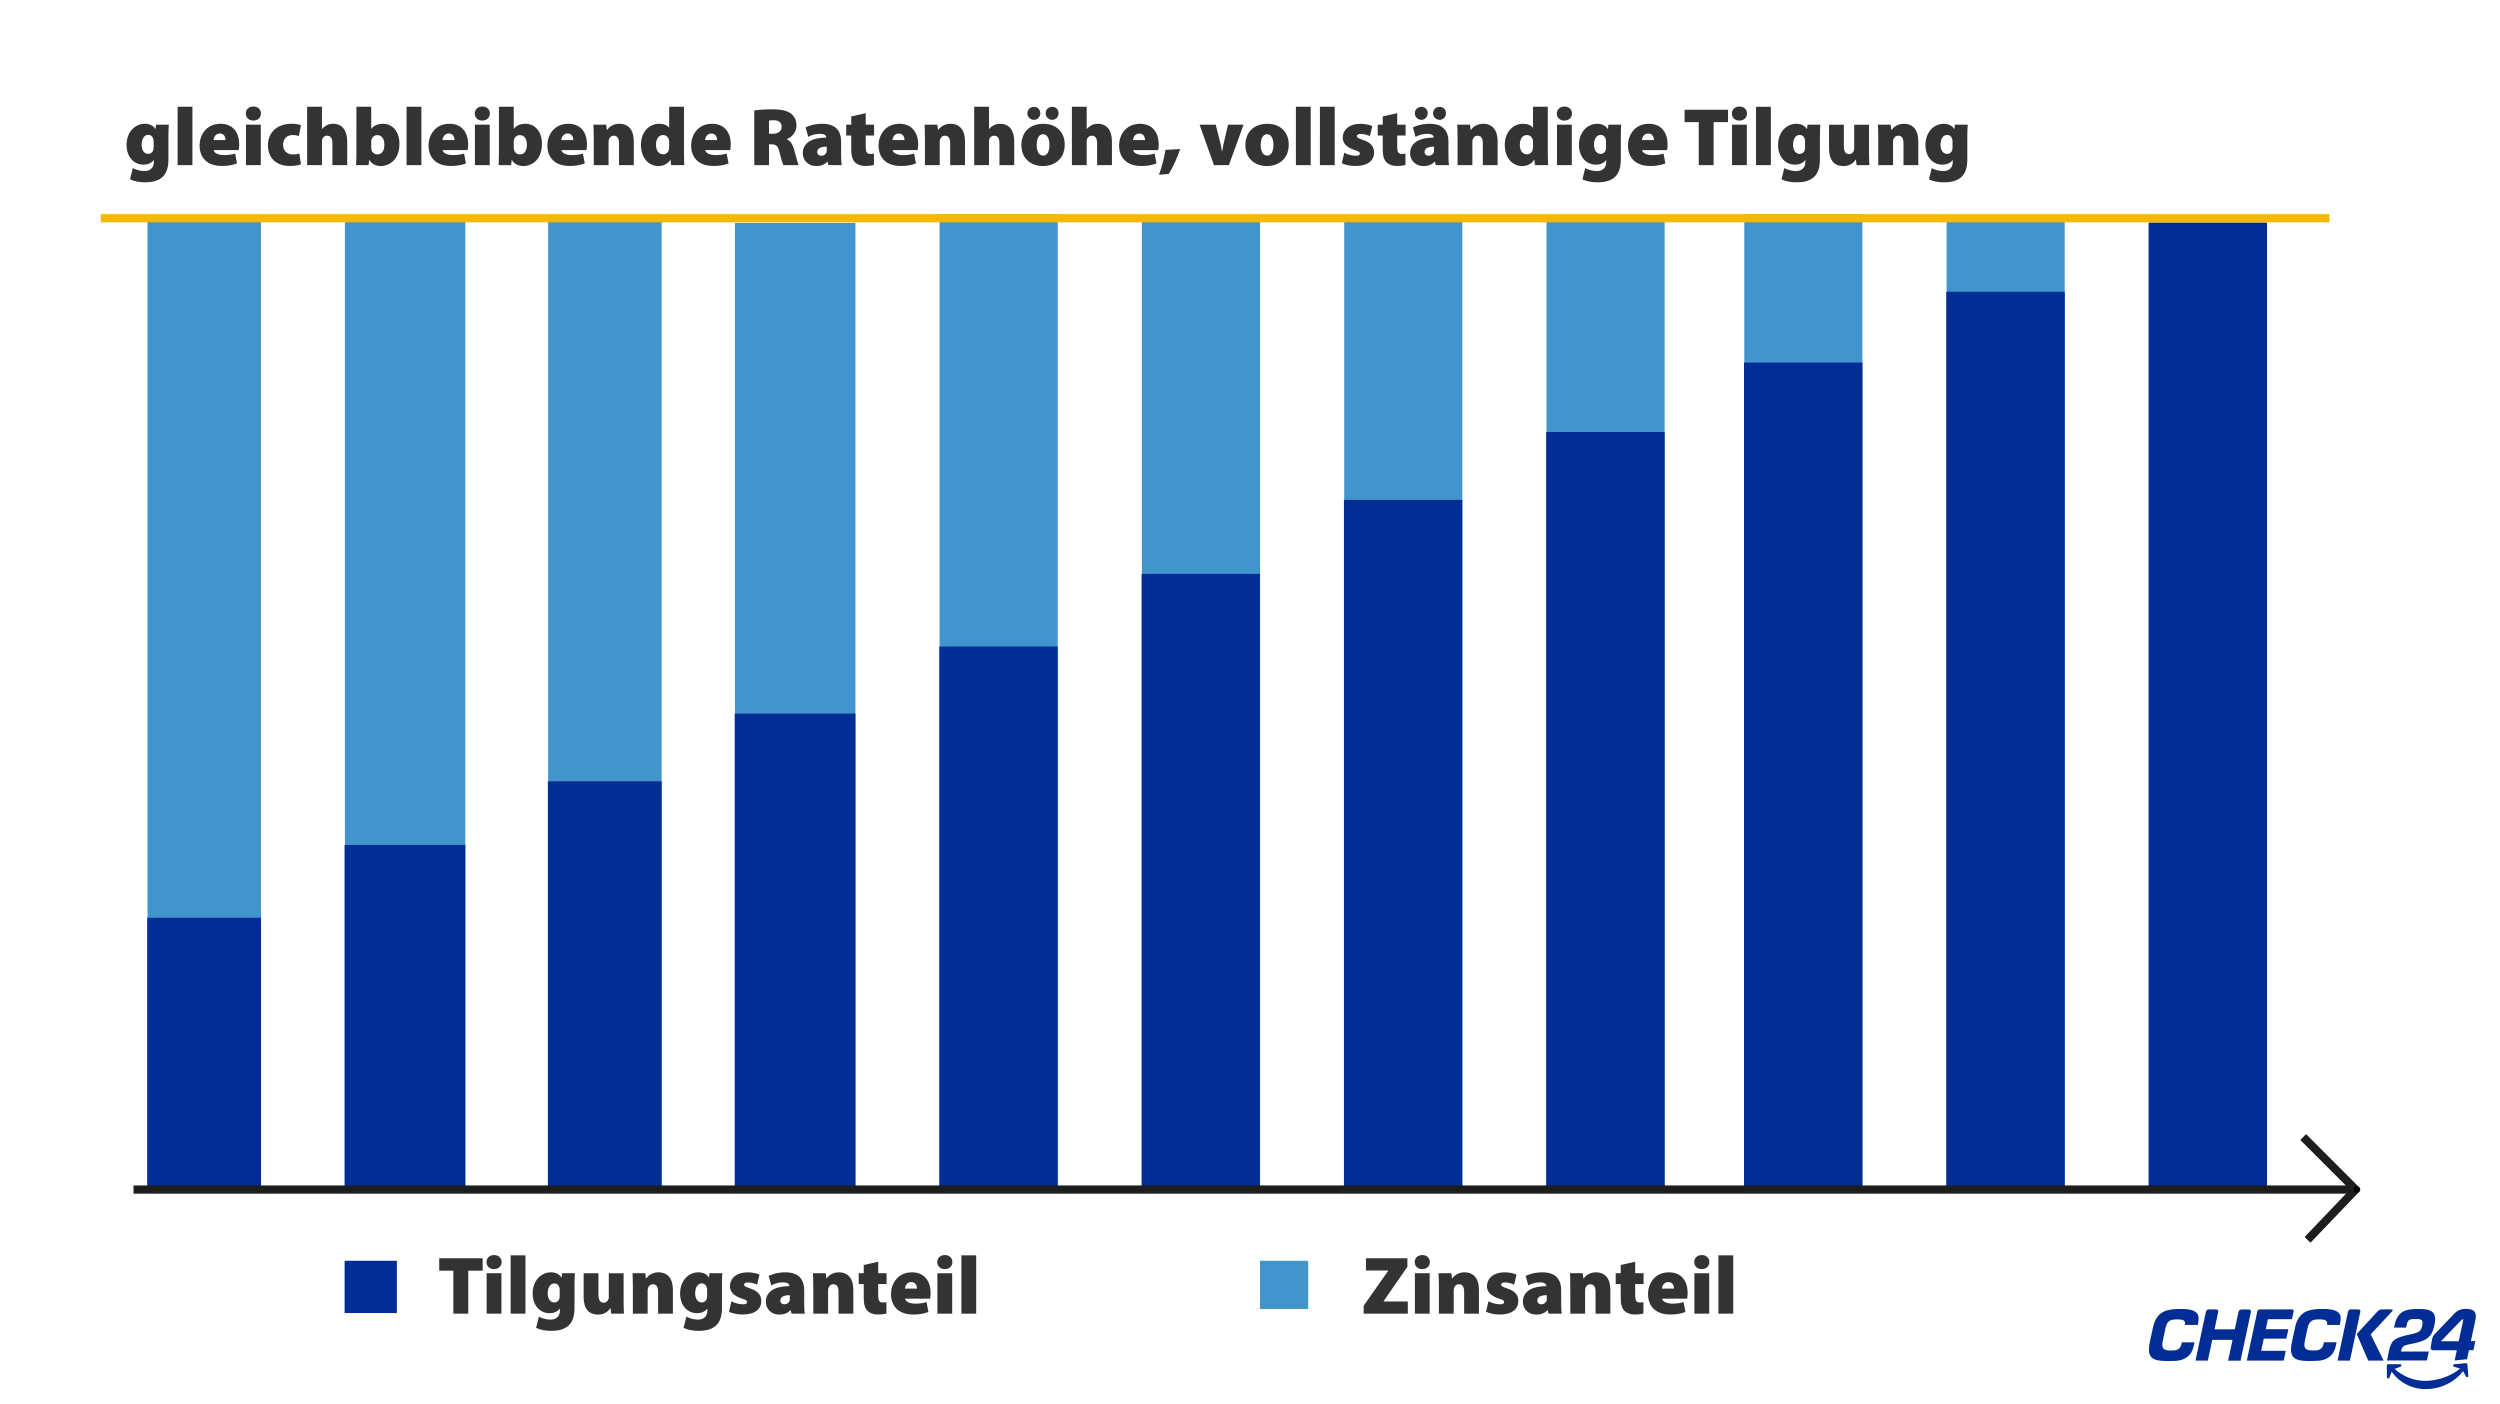 <svg xmlns="http://www.w3.org/2000/svg" viewBox="0 0 608 341.57">
  <defs>
    <clipPath id="b">
      <use fill="none" href="#a"/>
    </clipPath>
    <clipPath id="c">
      <use fill="none" href="#a"/>
    </clipPath>
    <path id="a" d="M522.61 318.34h79.49v19.49h-79.49z"/>
  </defs>
  <path fill="#333" stroke="#1d1d1b" stroke-miterlimit="10" stroke-width="2" d="m560.13 276.53 12.76 12.77m-11.7 12.23 11.7-12.23"/>
  <path fill="#4294cc" d="M35.87 53.07h27.6v235.48h-27.6z"/>
  <path fill="#022d94" d="M35.81 223.2h27.67v65.92H35.81z"/>
  <path fill="#4294cc" d="M83.88 53.63h29.29v235.48H83.88z"/>
  <path fill="#022d94" d="M83.81 205.48h29.36v83.63H83.81z"/>
  <path fill="#4294cc" d="M133.31 53.63h27.6v235.48h-27.6z"/>
  <path fill="#022d94" d="M133.24 190.01h27.67v99.1h-27.67z"/>
  <path fill="#4294cc" d="M178.75 54.2h29.29v235.48h-29.29z"/>
  <path fill="#022d94" d="M178.68 173.54h29.36v116.14h-29.36z"/>
  <path fill="#4294cc" d="M228.51 52.07h28.73v236.48h-28.73z"/>
  <path fill="#022d94" d="M228.44 157.23h28.8v131.88h-28.8z"/>
  <path fill="#4294cc" d="M277.71 53.63h28.73V289.3h-28.73z"/>
  <path fill="#022d94" d="M277.64 139.56h28.8v149.73h-28.8z"/>
  <path fill="#4294cc" d="M326.91 53.07h28.73V289.3h-28.73z"/>
  <path fill="#022d94" d="M326.84 121.58h28.8v167.71h-28.8z"/>
  <path fill="#4294cc" d="M376.11 53.63h28.73V289.3h-28.73z"/>
  <path fill="#022d94" d="M376.04 105.06h28.8v184.23h-28.8z"/>
  <path fill="#4294cc" d="M424.21 52.07h28.73V289.3h-28.73z"/>
  <path fill="#022d94" d="M424.14 88.18h28.8v201.11h-28.8z"/>
  <path fill="#4294cc" d="M473.41 53.07h28.73V289.3h-28.73z"/>
  <path fill="#022d94" d="M473.34 70.95h28.8v218.3h-28.8z"/>
  <path fill="#8ab7d5" d="M522.61 53.07h28.73V289.3h-28.73z"/>
  <path fill="#022d94" d="M522.54 54.2h28.8v235.1h-28.8zM83.81 306.62h12.71v12.71H83.81z"/>
  <path fill="#4294cc" d="M306.44 306.62h11.72v11.72h-11.72z"/>
  <path fill="none" d="M106.4 305.29h138.92v16.38H106.4z"/>
  <path fill="#333" d="M110.26 309.03h-3.44v-3.02h10.56v3.02h-3.5v10.46h-3.62zm11.74-2.1c0 .96-.72 1.72-1.86 1.72s-1.82-.76-1.82-1.72.72-1.7 1.84-1.7 1.82.72 1.84 1.7m-3.65 12.56v-9.84h3.6v9.84zm5.84-14.2h3.6v14.2h-3.6zm15.63 4.36c-.06.6-.1 1.46-.1 3.04v5.36c0 1.74-.34 3.36-1.52 4.4-1.14.96-2.64 1.22-4.16 1.22-1.36 0-2.74-.26-3.66-.74l.68-2.72c.6.34 1.72.72 2.84.72 1.28 0 2.28-.7 2.28-2.22v-.44h-.04c-.6.76-1.48 1.1-2.46 1.1-2.4 0-4.14-1.92-4.14-4.78 0-3.1 2-5.16 4.46-5.16 1.2 0 2.02.46 2.54 1.26h.04l.12-1.04zm-3.7 4.06c0-.14-.02-.32-.04-.46-.16-.7-.62-1.12-1.28-1.12-.86 0-1.6.84-1.6 2.4 0 1.28.6 2.22 1.6 2.22.66 0 1.14-.44 1.26-.98.06-.2.06-.52.06-.74zm15.54 2.42c0 1.4.04 2.52.08 3.36h-3.1l-.16-1.3h-.08c-.36.54-1.22 1.52-2.98 1.52-2.2 0-3.48-1.42-3.48-4.26v-5.8h3.6v5.22c0 1.26.42 1.94 1.26 1.94.68 0 1.02-.46 1.16-.84.08-.14.1-.32.1-.52v-5.8h3.6zm2.25-3.14c0-1.3-.04-2.44-.08-3.34h3.1l.16 1.26h.08c.36-.52 1.3-1.48 2.94-1.48 2.3 0 3.54 1.56 3.54 4.26v5.8h-3.6v-5.36c0-1.14-.4-1.8-1.26-1.8-.7 0-1.02.48-1.18.86-.08.18-.1.46-.1.72v5.58h-3.6zm21.77-3.34c-.06.6-.1 1.46-.1 3.04v5.36c0 1.74-.34 3.36-1.52 4.4-1.14.96-2.64 1.22-4.16 1.22-1.36 0-2.74-.26-3.66-.74l.68-2.72c.6.34 1.72.72 2.84.72 1.28 0 2.28-.7 2.28-2.22v-.44H172c-.6.76-1.48 1.1-2.46 1.1-2.4 0-4.14-1.92-4.14-4.78 0-3.1 2-5.16 4.46-5.16 1.2 0 2.02.46 2.54 1.26h.04l.12-1.04zm-3.7 4.06c0-.14-.02-.32-.04-.46-.16-.7-.62-1.12-1.28-1.12-.86 0-1.6.84-1.6 2.4 0 1.28.6 2.22 1.6 2.22.66 0 1.14-.44 1.26-.98.06-.2.06-.52.06-.74zm5.91 2.76c.56.34 1.84.74 2.74.74.76 0 1.06-.18 1.06-.54s-.22-.52-1.28-.86c-2.16-.68-2.9-1.86-2.88-3 0-1.96 1.66-3.38 4.24-3.38 1.22 0 2.3.26 2.94.56l-.58 2.44c-.46-.22-1.38-.54-2.18-.54-.62 0-.98.16-.98.56 0 .32.32.52 1.48.9 1.94.64 2.68 1.64 2.7 3.06 0 1.88-1.46 3.28-4.5 3.28-1.36 0-2.58-.28-3.36-.68zm14.61 3.02-.2-.86h-.06c-.7.78-1.68 1.08-2.74 1.08-2 0-3.24-1.46-3.24-3.1 0-2.64 2.36-3.8 5.7-3.82v-.08c0-.4-.3-.84-1.6-.84-1.04 0-2.14.36-2.78.74l-.64-2.3c.64-.32 2.04-.88 4.08-.88 3.38 0 4.56 1.88 4.56 4.34v3.32c0 .98.04 1.9.16 2.4zm-.42-4.5c-1.46 0-2.3.42-2.3 1.28 0 .62.42.94 1.02.94.52 0 1.08-.36 1.24-.9.04-.16.04-.34.04-.52zm5.71-2c0-1.3-.04-2.44-.08-3.34h3.1l.16 1.26h.08c.36-.52 1.3-1.48 2.94-1.48 2.3 0 3.54 1.56 3.54 4.26v5.8h-3.6v-5.36c0-1.14-.4-1.8-1.26-1.8-.7 0-1.02.48-1.18.86-.08.18-.1.46-.1.72v5.58h-3.6zm15.79-6.14v2.8h2.04v2.64h-2.04v2.82c0 1.18.28 1.66 1.14 1.66.38 0 .66-.04.86-.08v2.74c-.42.14-1.22.26-2.14.26-1.06 0-1.94-.36-2.46-.88-.6-.6-.92-1.58-.92-3.08v-3.44h-1.22v-2.64h1.22v-2zm6.53 8.98c.12.78 1.26 1.22 2.52 1.22.94 0 1.82-.1 2.7-.38l.46 2.4c-1.18.48-2.46.62-3.68.62-3.46 0-5.42-1.9-5.42-5.02 0-2.3 1.48-5.24 5.1-5.24 3.18 0 4.54 2.34 4.54 5.04 0 .6-.08 1.12-.14 1.36zm2.9-2.44c0-.56-.26-1.6-1.4-1.6-1.06 0-1.48.98-1.54 1.6zm8.61-6.46c0 .96-.72 1.72-1.86 1.72s-1.82-.76-1.82-1.72.72-1.7 1.84-1.7 1.82.72 1.84 1.7m-3.65 12.56v-9.84h3.6v9.84zm5.84-14.2h3.6v14.2h-3.6z"/>
  <path fill="none" d="M331.22 305.29h103.91v16.38H331.22z"/>
  <path fill="#333" d="m331.64 317.57 5.96-8.5v-.08h-5.4v-2.98h10.08v2.06l-5.78 8.36v.08h5.88v2.98h-10.74zm16.1-10.64c0 .96-.72 1.72-1.86 1.72s-1.82-.76-1.82-1.72.72-1.7 1.84-1.7 1.82.72 1.84 1.7m-3.64 12.56v-9.84h3.6v9.84zm5.84-6.5c0-1.3-.04-2.44-.08-3.34h3.1l.16 1.26h.08c.36-.52 1.3-1.48 2.94-1.48 2.3 0 3.54 1.56 3.54 4.26v5.8h-3.6v-5.36c0-1.14-.4-1.8-1.26-1.8-.7 0-1.02.48-1.18.86-.08.18-.1.46-.1.72v5.58h-3.6zm12.06 3.48c.56.34 1.84.74 2.74.74.76 0 1.06-.18 1.06-.54s-.22-.52-1.28-.86c-2.16-.68-2.9-1.86-2.88-3 0-1.96 1.66-3.38 4.24-3.38 1.22 0 2.3.26 2.94.56l-.58 2.44c-.46-.22-1.38-.54-2.18-.54-.62 0-.98.16-.98.56 0 .32.32.52 1.48.9 1.94.64 2.68 1.64 2.7 3.06 0 1.88-1.46 3.28-4.5 3.28-1.36 0-2.58-.28-3.36-.68zm14.6 3.02-.2-.86h-.06c-.7.78-1.68 1.08-2.74 1.08-2 0-3.24-1.46-3.24-3.1 0-2.64 2.36-3.8 5.7-3.82v-.08c0-.4-.3-.84-1.6-.84-1.04 0-2.14.36-2.78.74l-.64-2.3c.64-.32 2.04-.88 4.08-.88 3.38 0 4.56 1.88 4.56 4.34v3.32c0 .98.04 1.9.16 2.4zm-.42-4.5c-1.46 0-2.3.42-2.3 1.28 0 .62.42.94 1.02.94.52 0 1.08-.36 1.24-.9.04-.16.04-.34.04-.52zm5.72-2c0-1.3-.04-2.44-.08-3.34h3.1l.16 1.26h.08c.36-.52 1.3-1.48 2.94-1.48 2.3 0 3.54 1.56 3.54 4.26v5.8h-3.6v-5.36c0-1.14-.4-1.8-1.26-1.8-.7 0-1.02.48-1.18.86-.08.18-.1.46-.1.72v5.58h-3.6zm15.78-6.14v2.8h2.04v2.64h-2.04v2.82c0 1.18.28 1.66 1.14 1.66.38 0 .66-.04.86-.08v2.74c-.42.14-1.22.26-2.14.26-1.06 0-1.94-.36-2.46-.88-.6-.6-.92-1.58-.92-3.08v-3.44h-1.22v-2.64h1.22v-2zm6.54 8.98c.12.78 1.26 1.22 2.52 1.22.94 0 1.82-.1 2.7-.38l.46 2.4c-1.18.48-2.46.62-3.68.62-3.46 0-5.42-1.9-5.42-5.02 0-2.3 1.48-5.24 5.1-5.24 3.18 0 4.54 2.34 4.54 5.04 0 .6-.08 1.12-.14 1.36zm2.9-2.44c0-.56-.26-1.6-1.4-1.6-1.06 0-1.48.98-1.54 1.6zm8.6-6.46c0 .96-.72 1.72-1.86 1.72s-1.82-.76-1.82-1.72.72-1.7 1.84-1.7 1.82.72 1.84 1.7m-3.64 12.56v-9.84h3.6v9.84zm5.84-14.2h3.6v14.2h-3.6z"/>
  <path fill="#fab400" stroke="#f6b807" stroke-miterlimit="10" stroke-width="2" d="M24.51 53.07h542"/>
  <path fill="none" d="M30.16 25.96h536.35v20.33H30.16z"/>
  <path fill="#333" d="M41.06 30.32c-.06.6-.1 1.46-.1 3.04v5.36c0 1.74-.34 3.36-1.52 4.4-1.14.96-2.64 1.22-4.16 1.22-1.36 0-2.74-.26-3.66-.74l.68-2.72c.6.34 1.72.72 2.84.72 1.28 0 2.28-.7 2.28-2.22v-.44h-.04c-.6.76-1.48 1.1-2.46 1.1-2.4 0-4.14-1.92-4.14-4.78 0-3.1 2-5.16 4.46-5.16 1.2 0 2.02.46 2.54 1.26h.04l.12-1.04zm-3.7 4.06c0-.14-.02-.32-.04-.46-.16-.7-.62-1.12-1.28-1.12-.86 0-1.6.84-1.6 2.4 0 1.28.6 2.22 1.6 2.22.66 0 1.14-.44 1.26-.98.06-.2.06-.52.06-.74zm5.84-8.42h3.6v14.2h-3.6zm8.76 10.54c.12.78 1.26 1.22 2.52 1.22.94 0 1.82-.1 2.7-.38l.46 2.4c-1.18.48-2.46.62-3.68.62-3.46 0-5.42-1.9-5.42-5.02 0-2.3 1.48-5.24 5.1-5.24 3.18 0 4.54 2.34 4.54 5.04 0 .6-.08 1.12-.14 1.36zm2.9-2.44c0-.56-.26-1.6-1.4-1.6-1.06 0-1.48.98-1.54 1.6zm8.6-6.46c0 .96-.72 1.72-1.86 1.72s-1.82-.76-1.82-1.72.72-1.7 1.84-1.7 1.82.72 1.84 1.7m-3.64 12.56v-9.84h3.6v9.84zm13.38-.2c-.6.26-1.62.4-2.72.4-3.26 0-5.32-1.9-5.32-5.04 0-2.8 1.92-5.22 5.76-5.22.72 0 1.58.1 2.28.34l-.52 2.66c-.34-.14-.82-.26-1.54-.26-1.36 0-2.3.92-2.3 2.36 0 1.6 1.12 2.36 2.38 2.36.62 0 1.14-.06 1.58-.24zm1.5-14h3.6v5.4h.04c.34-.4.7-.68 1.16-.92.42-.22.98-.34 1.5-.34 2.22 0 3.44 1.58 3.44 4.36v5.7h-3.6v-5.3c0-1.16-.38-1.86-1.28-1.86-.68 0-1 .4-1.16.78-.08.16-.1.42-.1.58v5.8h-3.6zm11.9 14.2c.04-.64.08-1.9.08-3.12V25.96h3.6v5.36h.04c.56-.74 1.54-1.22 2.8-1.22 2.34 0 4.06 1.92 4.02 4.94 0 3.56-2.24 5.34-4.52 5.34-1.04 0-2.14-.38-2.8-1.48h-.04l-.14 1.26zm3.68-4.28c0 .18.02.36.04.5.14.62.7 1.18 1.42 1.18 1.06 0 1.74-.8 1.74-2.36 0-1.34-.54-2.34-1.74-2.34-.7 0-1.3.52-1.42 1.22-.02.16-.04.32-.04.48zm8.6-9.92h3.6v14.2h-3.6zm8.76 10.54c.12.78 1.26 1.22 2.52 1.22.94 0 1.82-.1 2.7-.38l.46 2.4c-1.18.48-2.46.62-3.68.62-3.46 0-5.42-1.9-5.42-5.02 0-2.3 1.48-5.24 5.1-5.24 3.18 0 4.54 2.34 4.54 5.04 0 .6-.08 1.12-.14 1.36zm2.9-2.44c0-.56-.26-1.6-1.4-1.6-1.06 0-1.48.98-1.54 1.6zm8.6-6.46c0 .96-.72 1.72-1.86 1.72s-1.82-.76-1.82-1.72.72-1.7 1.84-1.7 1.82.72 1.84 1.7m-3.64 12.56v-9.84h3.6v9.84zm5.76 0c.04-.64.08-1.9.08-3.12V25.96h3.6v5.36h.04c.56-.74 1.54-1.22 2.8-1.22 2.34 0 4.06 1.92 4.02 4.94 0 3.56-2.24 5.34-4.52 5.34-1.04 0-2.14-.38-2.8-1.48h-.04l-.14 1.26zm3.68-4.28c0 .18.02.36.04.5.14.62.7 1.18 1.42 1.18 1.06 0 1.74-.8 1.74-2.36 0-1.34-.54-2.34-1.74-2.34-.7 0-1.3.52-1.42 1.22-.02.16-.04.32-.04.48zm11.6.62c.12.78 1.26 1.22 2.52 1.22.94 0 1.82-.1 2.7-.38l.46 2.4c-1.18.48-2.46.62-3.68.62-3.46 0-5.42-1.9-5.42-5.02 0-2.3 1.48-5.24 5.1-5.24 3.18 0 4.54 2.34 4.54 5.04 0 .6-.08 1.12-.14 1.36zm2.9-2.44c0-.56-.26-1.6-1.4-1.6-1.06 0-1.48.98-1.54 1.6zm4.96-.4c0-1.3-.04-2.44-.08-3.34h3.1l.16 1.26h.08c.36-.52 1.3-1.48 2.94-1.48 2.3 0 3.54 1.56 3.54 4.26v5.8h-3.6V34.8c0-1.14-.4-1.8-1.26-1.8-.7 0-1.02.48-1.18.86-.08.18-.1.46-.1.72v5.58h-3.6zm21.94-7.7v11.08c0 1.22.04 2.46.08 3.12h-3.2l-.14-1.34h-.04c-.66 1.12-1.84 1.56-2.98 1.56-2.28 0-4.18-1.98-4.18-5.08-.02-3.3 2.08-5.2 4.4-5.2 1.08 0 1.98.32 2.42.94h.04v-5.08zm-3.6 8.6c0-.14 0-.3-.02-.46-.14-.68-.68-1.26-1.44-1.26-1.2 0-1.74 1.08-1.74 2.38 0 1.5.74 2.3 1.74 2.3.72 0 1.28-.52 1.4-1.18.04-.2.06-.44.06-.66zm8.76 1.94c.12.78 1.26 1.22 2.52 1.22.94 0 1.82-.1 2.7-.38l.46 2.4c-1.18.48-2.46.62-3.68.62-3.46 0-5.42-1.9-5.42-5.02 0-2.3 1.48-5.24 5.1-5.24 3.18 0 4.54 2.34 4.54 5.04 0 .6-.08 1.12-.14 1.36zm2.9-2.44c0-.56-.26-1.6-1.4-1.6-1.06 0-1.48.98-1.54 1.6zm9.04-7.2c1.02-.16 2.56-.28 4.36-.28 2.06 0 3.54.28 4.56 1.04.86.66 1.34 1.62 1.34 2.94 0 1.68-1.26 2.88-2.32 3.26v.08c.9.38 1.38 1.24 1.72 2.4.42 1.38.86 3.34 1.12 3.86h-3.7c-.2-.4-.54-1.44-.94-3.1-.36-1.62-.86-1.96-1.98-1.96h-.58v5.06h-3.58zm3.58 5.66h.94c1.36 0 2.14-.68 2.14-1.68s-.66-1.58-1.86-1.6c-.68 0-1.04.04-1.22.08zm14.46 7.64-.2-.86h-.06c-.7.78-1.68 1.08-2.74 1.08-2 0-3.24-1.46-3.24-3.1 0-2.64 2.36-3.8 5.7-3.82v-.08c0-.4-.3-.84-1.6-.84-1.04 0-2.14.36-2.78.74l-.64-2.3c.64-.32 2.04-.88 4.08-.88 3.38 0 4.56 1.88 4.56 4.34v3.32c0 .98.04 1.9.16 2.4zm-.42-4.5c-1.46 0-2.3.42-2.3 1.28 0 .62.42.94 1.02.94.52 0 1.08-.36 1.24-.9.04-.16.04-.34.04-.52zm9.48-8.14v2.8h2.04v2.64h-2.04v2.82c0 1.18.28 1.66 1.14 1.66.38 0 .66-.04.86-.08v2.74c-.42.14-1.22.26-2.14.26-1.06 0-1.94-.36-2.46-.88-.6-.6-.92-1.58-.92-3.08v-3.44h-1.22v-2.64h1.22v-2zm6.54 8.98c.12.78 1.26 1.22 2.52 1.22.94 0 1.82-.1 2.7-.38l.46 2.4c-1.18.48-2.46.62-3.68.62-3.46 0-5.42-1.9-5.42-5.02 0-2.3 1.48-5.24 5.1-5.24 3.18 0 4.54 2.34 4.54 5.04 0 .6-.08 1.12-.14 1.36zm2.9-2.44c0-.56-.26-1.6-1.4-1.6-1.06 0-1.48.98-1.54 1.6zm4.96-.4c0-1.3-.04-2.44-.08-3.34h3.1l.16 1.26h.08c.36-.52 1.3-1.48 2.94-1.48 2.3 0 3.54 1.56 3.54 4.26v5.8h-3.6V34.8c0-1.14-.4-1.8-1.26-1.8-.7 0-1.02.48-1.18.86-.08.18-.1.46-.1.72v5.58h-3.6zm11.98-7.7h3.6v5.4h.04c.34-.4.7-.68 1.16-.92.42-.22.98-.34 1.5-.34 2.22 0 3.44 1.58 3.44 4.36v5.7h-3.6v-5.3c0-1.16-.38-1.86-1.28-1.86-.68 0-1 .4-1.16.78-.08.16-.1.42-.1.58v5.8h-3.6zm22.02 9.18c0 3.58-2.56 5.24-5.32 5.24-2.94 0-5.22-1.88-5.22-5.08s2.06-5.2 5.42-5.2c3.08 0 5.12 2.08 5.12 5.04m-9.08-7.58c0-.92.7-1.58 1.62-1.58.86 0 1.52.66 1.52 1.58 0 .86-.66 1.58-1.52 1.58-.92 0-1.62-.72-1.62-1.58m2.26 7.68c0 1.46.48 2.6 1.6 2.6.96 0 1.5-1.02 1.5-2.6 0-1.36-.44-2.6-1.52-2.6-1.18 0-1.58 1.3-1.58 2.6m2.18-7.68c0-.92.68-1.58 1.6-1.58s1.54.66 1.54 1.58c0 .86-.66 1.58-1.54 1.58s-1.6-.72-1.6-1.58m6.38-1.6h3.6v5.4h.04c.34-.4.7-.68 1.16-.92.42-.22.98-.34 1.5-.34 2.22 0 3.44 1.58 3.44 4.36v5.7h-3.6v-5.3c0-1.16-.38-1.86-1.28-1.86-.68 0-1 .4-1.16.78-.08.16-.1.42-.1.58v5.8h-3.6zm14.9 10.54c.12.78 1.26 1.22 2.52 1.22.94 0 1.82-.1 2.7-.38l.46 2.4c-1.18.48-2.46.62-3.68.62-3.46 0-5.42-1.9-5.42-5.02 0-2.3 1.48-5.24 5.1-5.24 3.18 0 4.54 2.34 4.54 5.04 0 .6-.08 1.12-.14 1.36zm2.9-2.44c0-.56-.26-1.6-1.4-1.6-1.06 0-1.48.98-1.54 1.6zm3.38 8.44c.72-2.02 1.26-4.08 1.58-6.06l3.58-.2c-.74 2.18-1.66 4.24-2.78 6.06zm13.8-12.18 1.06 4.18c.2.78.34 1.54.46 2.32h.06c.12-.8.24-1.5.44-2.32l.98-4.18h3.78l-3.58 9.84h-3.62l-3.5-9.84zm17.76 4.82c0 3.58-2.56 5.24-5.32 5.24-2.94 0-5.22-1.88-5.22-5.08s2.06-5.2 5.42-5.2c3.08 0 5.12 2.08 5.12 5.04m-6.82.1c0 1.46.48 2.6 1.6 2.6.96 0 1.5-1.02 1.5-2.6 0-1.36-.44-2.6-1.52-2.6-1.18 0-1.58 1.3-1.58 2.6m8.56-9.28h3.6v14.2h-3.6zm5.84 0h3.6v14.2H321zm5.92 11.18c.56.34 1.84.74 2.74.74.76 0 1.06-.18 1.06-.54s-.22-.52-1.28-.86c-2.16-.68-2.9-1.86-2.88-3 0-1.96 1.66-3.38 4.24-3.38 1.22 0 2.3.26 2.94.56l-.58 2.44c-.46-.22-1.38-.54-2.18-.54-.62 0-.98.16-.98.56 0 .32.32.52 1.48.9 1.94.64 2.68 1.64 2.7 3.06 0 1.88-1.46 3.28-4.5 3.28-1.36 0-2.58-.28-3.36-.68zm12.88-9.62v2.8h2.04v2.64h-2.04v2.82c0 1.18.28 1.66 1.14 1.66.38 0 .66-.04.86-.08v2.74c-.42.14-1.22.26-2.14.26-1.06 0-1.94-.36-2.46-.88-.6-.6-.92-1.58-.92-3.08v-3.44h-1.22v-2.64h1.22v-2zm9.38 12.64-.2-.86h-.06c-.7.78-1.68 1.08-2.74 1.08-2 0-3.24-1.46-3.24-3.1 0-2.64 2.36-3.8 5.7-3.82v-.08c0-.4-.3-.84-1.6-.84-1.04 0-2.14.36-2.78.74l-.64-2.3c.64-.32 2.04-.88 4.08-.88 3.38 0 4.56 1.88 4.56 4.34v3.32c0 .98.04 1.9.16 2.4zm-5.1-12.6c0-.92.7-1.58 1.62-1.58.86 0 1.52.66 1.52 1.58 0 .86-.66 1.58-1.52 1.58-.92 0-1.62-.72-1.62-1.58m4.68 8.1c-1.46 0-2.3.42-2.3 1.28 0 .62.42.94 1.02.94.52 0 1.08-.36 1.24-.9.04-.16.04-.34.04-.52zm-.24-8.1c0-.92.68-1.58 1.6-1.58s1.54.66 1.54 1.58c0 .86-.66 1.58-1.54 1.58s-1.6-.72-1.6-1.58m5.96 6.1c0-1.3-.04-2.44-.08-3.34h3.1l.16 1.26h.08c.36-.52 1.3-1.48 2.94-1.48 2.3 0 3.54 1.56 3.54 4.26v5.8h-3.6V34.8c0-1.14-.4-1.8-1.26-1.8-.7 0-1.02.48-1.18.86-.08.18-.1.46-.1.72v5.58h-3.6zm21.94-7.7v11.08c0 1.22.04 2.46.08 3.12h-3.2l-.14-1.34h-.04c-.66 1.12-1.84 1.56-2.98 1.56-2.28 0-4.18-1.98-4.18-5.08-.02-3.3 2.08-5.2 4.4-5.2 1.08 0 1.98.32 2.42.94h.04v-5.08zm-3.6 8.6c0-.14 0-.3-.02-.46-.14-.68-.68-1.26-1.44-1.26-1.2 0-1.74 1.08-1.74 2.38 0 1.5.74 2.3 1.74 2.3.72 0 1.28-.52 1.4-1.18.04-.2.06-.44.06-.66zm9.48-6.96c0 .96-.72 1.72-1.86 1.72s-1.82-.76-1.82-1.72.72-1.7 1.84-1.7 1.82.72 1.84 1.7m-3.64 12.56v-9.84h3.6v9.84zm15.62-9.84c-.06.6-.1 1.46-.1 3.04v5.36c0 1.74-.34 3.36-1.52 4.4-1.14.96-2.64 1.22-4.16 1.22-1.36 0-2.74-.26-3.66-.74l.68-2.72c.6.34 1.72.72 2.84.72 1.28 0 2.28-.7 2.28-2.22v-.44h-.04c-.6.76-1.48 1.1-2.46 1.1-2.4 0-4.14-1.92-4.14-4.78 0-3.1 2-5.16 4.46-5.16 1.2 0 2.02.46 2.54 1.26h.04l.12-1.04zm-3.7 4.06c0-.14-.02-.32-.04-.46-.16-.7-.62-1.12-1.28-1.12-.86 0-1.6.84-1.6 2.4 0 1.28.6 2.22 1.6 2.22.66 0 1.14-.44 1.26-.98.06-.2.06-.52.06-.74zm8.76 2.12c.12.78 1.26 1.22 2.52 1.22.94 0 1.82-.1 2.7-.38l.46 2.4c-1.18.48-2.46.62-3.68.62-3.46 0-5.42-1.9-5.42-5.02 0-2.3 1.48-5.24 5.1-5.24 3.18 0 4.54 2.34 4.54 5.04 0 .6-.08 1.12-.14 1.36zm2.9-2.44c0-.56-.26-1.6-1.4-1.6-1.06 0-1.48.98-1.54 1.6zm10.89-4.36h-3.44v-3.02h10.56v3.02h-3.5v10.46h-3.62zm11.74-2.1c0 .96-.72 1.72-1.86 1.72s-1.82-.76-1.82-1.72.72-1.7 1.84-1.7 1.82.72 1.84 1.7m-3.64 12.56v-9.84h3.6v9.84zm5.84-14.2h3.6v14.2h-3.6zm15.63 4.36c-.06.6-.1 1.46-.1 3.04v5.36c0 1.74-.34 3.36-1.52 4.4-1.14.96-2.64 1.22-4.16 1.22-1.36 0-2.74-.26-3.66-.74l.68-2.72c.6.34 1.72.72 2.84.72 1.28 0 2.28-.7 2.28-2.22v-.44h-.04c-.6.76-1.48 1.1-2.46 1.1-2.4 0-4.14-1.92-4.14-4.78 0-3.1 2-5.16 4.46-5.16 1.2 0 2.02.46 2.54 1.26h.04l.12-1.04zm-3.71 4.06c0-.14-.02-.32-.04-.46-.16-.7-.62-1.12-1.28-1.12-.86 0-1.6.84-1.6 2.4 0 1.28.6 2.22 1.6 2.22.66 0 1.14-.44 1.26-.98.06-.2.06-.52.06-.74zm15.55 2.42c0 1.4.04 2.52.08 3.36h-3.1l-.16-1.3h-.08c-.36.54-1.22 1.52-2.98 1.52-2.2 0-3.48-1.42-3.48-4.26v-5.8h3.6v5.22c0 1.26.42 1.94 1.26 1.94.68 0 1.02-.46 1.16-.84.08-.14.1-.32.1-.52v-5.8h3.6zm2.25-3.14c0-1.3-.04-2.44-.08-3.34h3.1l.16 1.26h.08c.36-.52 1.3-1.48 2.94-1.48 2.3 0 3.54 1.56 3.54 4.26v5.8h-3.6V34.8c0-1.14-.4-1.8-1.26-1.8-.7 0-1.02.48-1.18.86-.08.18-.1.46-.1.72v5.58h-3.6zm21.76-3.34c-.06.6-.1 1.46-.1 3.04v5.36c0 1.74-.34 3.36-1.52 4.4-1.14.96-2.64 1.22-4.16 1.22-1.36 0-2.74-.26-3.66-.74l.68-2.72c.6.34 1.72.72 2.84.72 1.28 0 2.28-.7 2.28-2.22v-.44h-.04c-.6.76-1.48 1.1-2.46 1.1-2.4 0-4.14-1.92-4.14-4.78 0-3.1 2-5.16 4.46-5.16 1.2 0 2.02.46 2.54 1.26h.04l.12-1.04zm-3.7 4.06c0-.14-.02-.32-.04-.46-.16-.7-.62-1.12-1.28-1.12-.86 0-1.6.84-1.6 2.4 0 1.28.6 2.22 1.6 2.22.66 0 1.14-.44 1.26-.98.06-.2.06-.52.06-.74z"/>
  <path fill="#333" stroke="#1d1d1b" stroke-miterlimit="10" stroke-width="2" d="M32.47 289.3h540.42"/>
  <circle cx="573.2" cy="289.3" r=".81"/>
  <g clip-path="url(#b)">
    <g clip-path="url(#c)">
      <path fill="#022d94" d="M527.53 331c-1.3 0-2.66-.03-3.54-.41-.46-.2-.78-.46-1-.82-.25-.4-.37-.93-.37-1.6 0-.51.07-1.11.22-1.78.03-.15.8-3.75.85-3.94.21-.75.46-1.37.79-1.89.56-.89 1.31-1.47 2.36-1.81.87-.28 1.98-.41 3.59-.41h.01c.85 0 1.54.06 2.13.18.69.14 1.22.38 1.57.7.26.24.43.54.5.87.04.17.05.36.05.57 0 .48-.1.98-.17 1.38l-.03.17v.02h-3.12v-.02s.01-.09.02-.14c0 0 .01-.13.01-.31 0-.27-.13-.48-.39-.65-.2-.12-.47-.16-.72-.19a8 8 0 0 0-.86-.04c-.52 0-.92.04-1.25.13-.26.07-.48.17-.66.31-.26.2-.46.48-.62.86-.14.36-.25.78-.36 1.31l-.42 2.02c-.14.65-.24 1.14-.24 1.56 0 .25.03.44.1.61.11.27.35.48.67.6.31.11.7.16 1.26.16.38 0 .69 0 .97-.04.49-.06.84-.2 1.1-.46.29-.28.48-.69.6-1.29l.04-.2h3.09v.02s-.17.83-.27 1.16c-.09.34-.2.62-.31.88-.3.65-.72 1.16-1.31 1.58a4.7 4.7 0 0 1-1.94.78c-.64.11-1.29.12-2.02.12h-.32Zm34.57 0c-1.31 0-2.66-.03-3.55-.41-.46-.2-.78-.46-1-.82-.25-.4-.37-.93-.37-1.6 0-.51.07-1.11.22-1.78.03-.15.8-3.75.85-3.94.2-.75.46-1.37.79-1.89.56-.89 1.31-1.47 2.36-1.81.87-.28 1.98-.41 3.59-.41h.01c.85 0 1.54.06 2.13.18.69.14 1.22.38 1.57.7.26.24.43.54.5.87.04.17.05.36.05.57 0 .48-.1.98-.17 1.38l-.03.17v.02h-3.12v-.02s.01-.09.02-.14c0 0 .01-.13.01-.31 0-.27-.13-.48-.39-.65-.2-.12-.47-.16-.72-.19a8 8 0 0 0-.86-.04c-.52 0-.92.04-1.25.13-.26.07-.47.17-.66.31-.26.2-.46.48-.62.86-.14.36-.25.78-.36 1.31l-.43 2.01c-.14.65-.24 1.14-.24 1.56 0 .25.03.44.1.61.11.27.35.48.67.6.31.11.7.16 1.26.16.38 0 .69 0 .97-.04.49-.06.84-.21 1.1-.46.29-.28.48-.69.6-1.29l.04-.2h3.09v.02s-.17.83-.27 1.16c-.09.34-.2.63-.31.88a3.8 3.8 0 0 1-1.31 1.58 4.7 4.7 0 0 1-1.94.78c-.64.11-2.3.12-2.33.12Zm-6.7-.1h-8.97v-.02l2.52-11.81c.04-.22.12-.37.25-.47.14-.1.32-.15.56-.15h7.57c.19 0 .32.04.4.12q.09.09.09.27c0 .06 0 .1-.02.15l-.39 1.84h-5.86l-.51 2.44h5.5l-.5 2.3h-5.5l-.62 2.95h5.98l-.51 2.38Zm16.09 0h-2.99v-.02l2.51-11.77c.06-.26.15-.43.3-.54.11-.08.25-.12.43-.12h1.77c.19 0 .33.04.42.13a.4.4 0 0 1 .11.29v.11l-2.54 11.93Zm8.24 0h-3.78l-2.79-6.47 4.83-5.25c.3-.33.47-.49.63-.59.17-.1.32-.14.56-.14h2.43c.11 0 .19.04.23.07.02.02.04.04.05.06 0 .01.01.03.01.05v.04c0 .05-.03.14-.14.25l-5.21 5.6 3.16 6.39Zm-37.83 0h-.02v-.02l1.07-5.03h-4.93l-1.08 5.05h-2.99v-.02c.11-.48 2.48-11.7 2.5-11.76.09-.37.23-.5.35-.56.13-.07.31-.11.56-.11h1.62c.08 0 .22.04.33.11.06.04.1.09.13.14.03.06.05.13.05.2 0 .03 0 .07-.01.11-.01.07-.83 3.91-.91 4.29h4.93c.4-1.89.88-4.15.89-4.17.09-.37.24-.5.35-.56.13-.07.31-.11.56-.11h1.62c.08 0 .22.04.33.11.06.04.1.09.13.14.03.06.05.13.05.2v.11c-.01.07-2.42 11.39-2.53 11.88v.02h-2.97Zm46.66-10.03c.23.06.41.17.51.37q.09.195.09.45c0 .255-.03.39-.08.64-.07.33-.14.59-.24.83-.1.23-.25.42-.45.59-.41.32-1.05.52-2.18.77-1.5.33-2.53.61-3.26.97s-1.15.8-1.47 1.48c-.21.46-.37 1.03-.53 1.75l-.42 2.15h9.7l.45-2.18h-6.75s.1-.52.19-.72c.11-.25.25-.43.44-.57s.42-.23.69-.31c.55-.15 1.32-.26 2.45-.54 1.39-.36 2.33-.75 2.99-1.39s1.07-1.53 1.36-2.93c.11-.52.17-1.03.17-1.41 0-.55-.11-.98-.3-1.31s-.47-.56-.83-.74c-.72-.35-1.78-.43-3.03-.43-1.6 0-2.85.17-3.79.74-.93.57-1.58 1.61-1.95 3.31l-.1.48h2.95l.11-.53c.11-.51.22-.85.41-1.1s.47-.37.85-.41c.25-.03.56-.04.94-.04h.17c.37 0 .65 0 .89.07Zm8.14-1.2c-.34.36-3.22 3.37-4.4 4.6-.24.25-.49.53-.6.76-.09.17-.21.64-.27.97-.12.7-.22 1.33-.28 1.59-.01.07-.02.13-.02.18 0 .22.09.36.21.46s.28.15.44.15h5.72l-.53 2.48 3.01-.29.47-2.2h1.08l.47-2.2h-1.08s1.08-5.02 1.11-5.21c.37-2.03-.47-2.63-2.38-2.63-.48.01-1.58-.09-2.95 1.32m1.26 6.54h-4.32l5.14-5.32h.31zm-8 11.64c-1.94 0-3.81-.52-5.39-1.5-1.56-.96-2.47-2.1-2.9-2.74l-.57 1.46a.31.31 0 0 1-.6-.1l-.03-2.87c0-.08.03-.16.09-.22a.3.3 0 0 1 .22-.09h2.92c.14 0 .27.11.3.25v.06c0 .13-.08.24-.2.29l-1.42.55c1.25 1.11 3.82 2.9 7.43 2.9.31 0 .62-.01.93-.04 1.52-.13 3.06-.5 4.44-1.08 1.21-.51 2.28-1.15 3.1-1.87l-1.47-.43a.31.31 0 0 1-.22-.3v-.03c.01-.15.13-.27.28-.28l2.85-.26h.03c.07 0 .14.03.2.07.06.05.1.13.11.21l.24 2.81c0 .14-.09.26-.23.3-.03 0-.05.01-.08.01-.12 0-.23-.07-.28-.17l-.69-1.32c-.55.75-1.51 1.8-3.02 2.71-1.53.93-3.23 1.48-5.07 1.63l-.18.02c-.26.02-.52.03-.79.03"/>
    </g>
  </g>
</svg>
